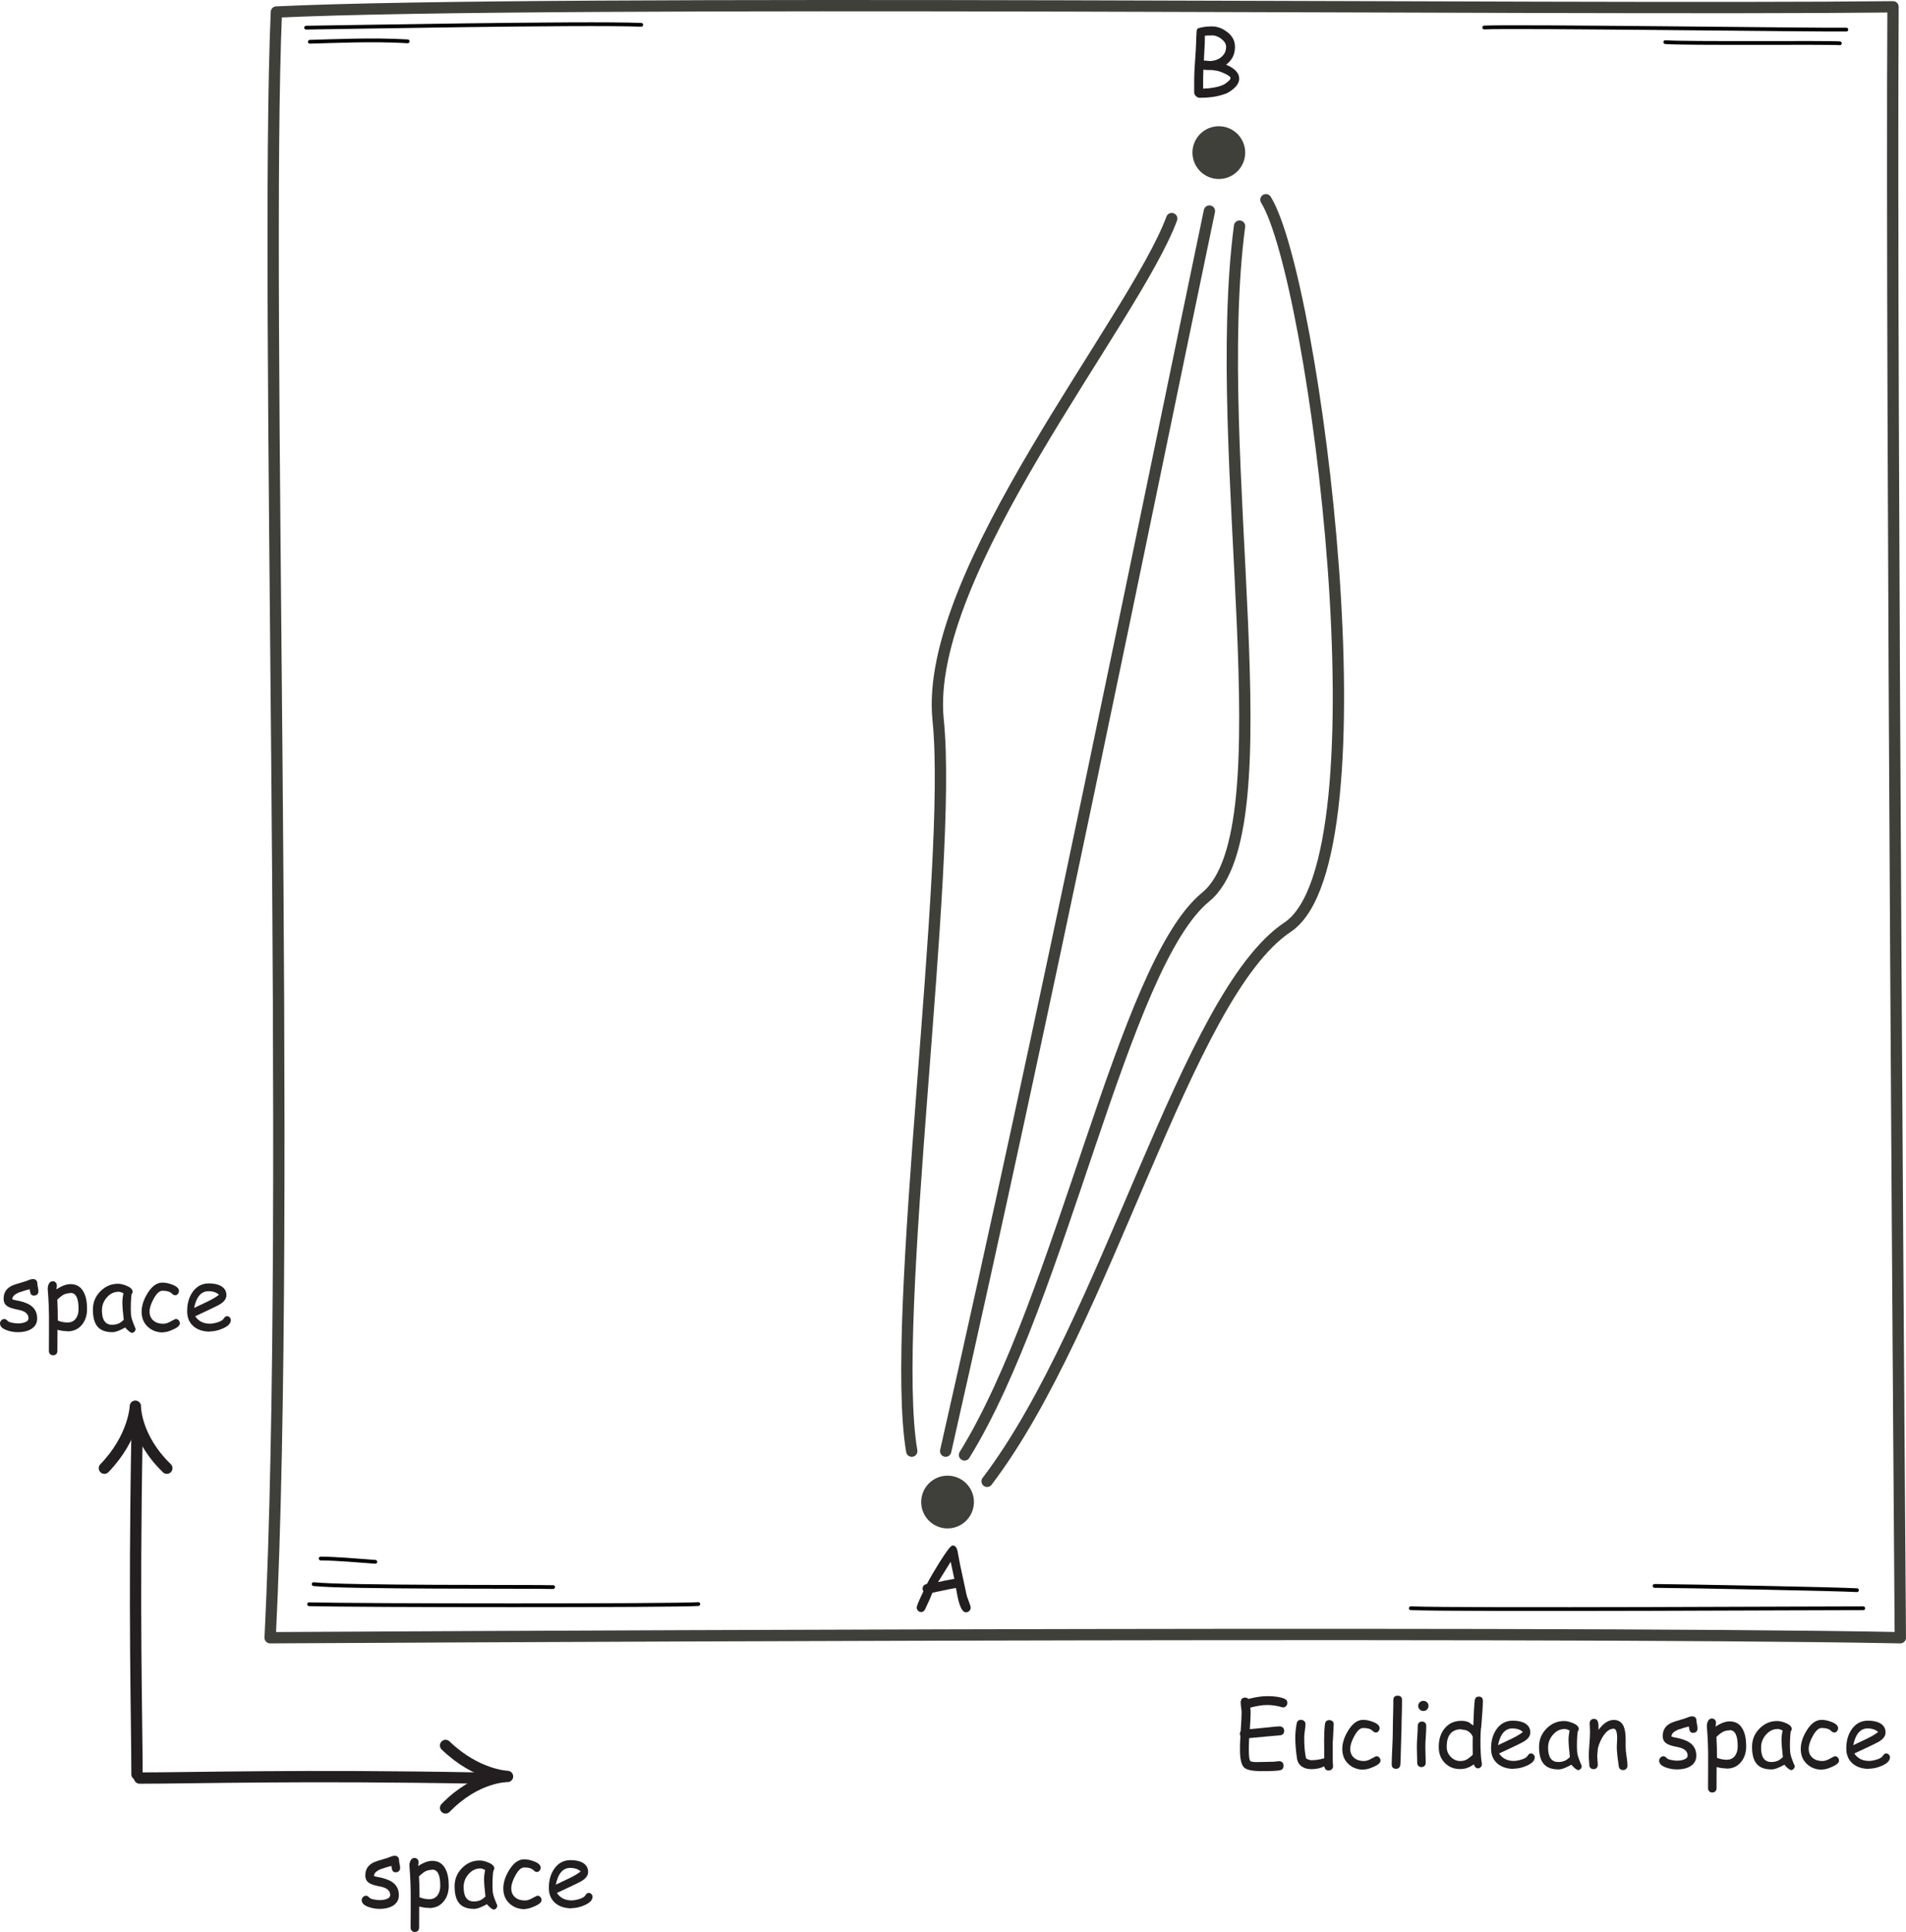 <?xml version="1.0" encoding="UTF-8" standalone="no"?>
<!DOCTYPE svg PUBLIC "-//W3C//DTD SVG 1.1//EN" "http://www.w3.org/Graphics/SVG/1.1/DTD/svg11.dtd">
<svg width="100%" height="100%" viewBox="0 0 1054 1068" version="1.1" xmlns="http://www.w3.org/2000/svg" xmlns:xlink="http://www.w3.org/1999/xlink" xml:space="preserve" xmlns:serif="http://www.serif.com/" style="fill-rule:evenodd;clip-rule:evenodd;stroke-linecap:round;stroke-linejoin:round;stroke-miterlimit:2;">
    <g transform="matrix(1,0,0,1,-0.95,-11.482)">
        <g transform="matrix(4.167,0,0,4.167,0,0)">
            <path d="M128.409,216.63C128.049,216.63 127.737,216.174 127.473,215.25C127.365,214.89 127.245,214.29 127.089,213.402C126.693,213.462 126.177,213.558 125.529,213.702L123.969,214.026C123.777,214.542 123.453,215.274 122.973,216.27C122.853,216.486 122.685,216.594 122.469,216.594C122.313,216.594 122.181,216.534 122.061,216.414C121.941,216.294 121.881,216.15 121.881,215.982C121.881,215.79 122.169,215.094 122.769,213.846C122.697,213.738 122.661,213.618 122.661,213.486C122.661,213.162 122.853,212.958 123.237,212.862C123.681,212.022 124.233,211.074 124.917,209.982C125.853,208.494 126.417,207.762 126.645,207.762C126.957,207.762 127.161,207.978 127.281,208.41L127.653,210.378L128.529,214.446L128.865,215.37C128.985,215.694 129.045,215.898 129.045,216.006C129.045,216.174 128.985,216.318 128.865,216.438C128.745,216.558 128.613,216.618 128.457,216.618L128.409,216.63ZM126.393,209.922L124.713,212.622C125.193,212.502 125.901,212.358 126.873,212.19L126.393,209.934L126.393,209.922Z" style="fill:rgb(35,31,32);fill-rule:nonzero;"/>
        </g>
        <g transform="matrix(4.167,0,0,4.167,0,0)">
            <path d="M14.081,197.51C18.059,193.4 18.192,189.289 18.192,189.289C18.192,189.289 18.126,193.4 22.369,197.51" style="fill:none;stroke:rgb(35,31,32);stroke-width:1.5px;"/>
        </g>
        <g transform="matrix(4.167,0,0,4.167,0,0)">
            <path d="M18.408,193.183C17.976,216.719 18.408,230.984 18.408,238.116" style="fill:none;stroke:rgb(35,31,32);stroke-width:1.5px;"/>
        </g>
        <g transform="matrix(4.167,0,0,4.167,0,0)">
            <path d="M52.764,251.12C52.548,251.12 52.404,251.048 52.32,250.904C52.26,250.796 52.212,250.592 52.164,250.268C51.864,250.34 51.42,250.472 50.808,250.676C50.172,250.928 49.86,251.228 49.86,251.6C49.98,251.648 50.088,251.684 50.208,251.708C51.108,251.864 51.768,252.08 52.212,252.368C52.848,252.776 53.16,253.364 53.16,254.144C53.16,254.78 52.884,255.248 52.332,255.572C51.876,255.836 51.312,255.968 50.604,255.968C50.088,255.968 49.608,255.884 49.14,255.716C48.528,255.5 48.228,255.2 48.228,254.804C48.228,254.648 48.288,254.516 48.408,254.396C48.528,254.276 48.66,254.216 48.816,254.216C48.936,254.216 49.092,254.312 49.284,254.504C49.38,254.6 49.584,254.672 49.92,254.732C50.184,254.78 50.4,254.804 50.58,254.804C50.916,254.804 51.204,254.768 51.456,254.684C51.828,254.564 52.008,254.384 52.008,254.132C52.008,253.592 51.648,253.244 50.904,253.052L50.292,252.92C49.764,252.8 49.404,252.668 49.188,252.512C48.864,252.296 48.708,251.972 48.708,251.528C48.708,250.7 49.092,250.124 49.872,249.776C50.112,249.668 50.484,249.548 51,249.404C51.516,249.26 51.876,249.14 52.104,249.032C52.26,248.96 52.428,248.924 52.62,248.924C52.788,248.924 52.92,248.972 53.028,249.08C53.136,249.188 53.184,249.332 53.184,249.512C53.184,249.632 53.208,249.8 53.256,250.016C53.304,250.232 53.328,250.4 53.328,250.52C53.328,250.7 53.28,250.844 53.172,250.952C53.064,251.06 52.932,251.108 52.764,251.108L52.764,251.12Z" style="fill:rgb(35,31,32);fill-rule:nonzero;"/>
        </g>
        <g transform="matrix(4.167,0,0,4.167,0,0)">
            <path d="M57.141,255.836C56.745,255.836 56.325,255.776 55.857,255.656L55.845,258.452C55.845,258.62 55.797,258.764 55.689,258.872C55.581,258.98 55.449,259.028 55.281,259.028C55.113,259.028 54.981,258.98 54.873,258.872C54.765,258.764 54.717,258.62 54.717,258.452L54.729,256.112L54.729,253.772C54.717,252.908 54.693,252.14 54.645,251.432L54.561,250.244C54.561,249.968 54.609,249.74 54.717,249.548C54.837,249.32 55.005,249.212 55.233,249.212C55.389,249.212 55.509,249.26 55.617,249.368C55.725,249.476 55.773,249.608 55.773,249.764C55.773,249.8 55.773,249.86 55.761,249.956C55.737,250.076 55.725,250.184 55.713,250.292C56.049,250.064 56.373,249.896 56.685,249.776C56.997,249.656 57.297,249.596 57.585,249.596C58.389,249.596 58.965,249.944 59.337,250.664C59.637,251.228 59.781,251.96 59.781,252.896C59.781,253.748 59.553,254.432 59.097,254.984C58.617,255.572 57.981,255.86 57.177,255.86L57.141,255.836ZM57.585,250.784C57.225,250.784 56.901,250.868 56.613,251.024C56.409,251.144 56.157,251.348 55.833,251.648C55.881,252.536 55.905,253.448 55.905,254.432C56.337,254.6 56.757,254.684 57.189,254.684C57.681,254.684 58.053,254.504 58.317,254.132C58.545,253.808 58.653,253.4 58.653,252.896C58.653,252.176 58.569,251.648 58.389,251.288C58.209,250.928 57.945,250.76 57.585,250.76L57.585,250.784Z" style="fill:rgb(35,31,32);fill-rule:nonzero;"/>
        </g>
        <g transform="matrix(4.167,0,0,4.167,0,0)">
            <path d="M65.644,256.016C65.572,256.016 65.44,255.932 65.248,255.764C65.068,255.608 64.936,255.464 64.852,255.344C64.48,255.548 64.156,255.704 63.868,255.812C63.58,255.92 63.34,255.968 63.148,255.968C62.224,255.968 61.564,255.716 61.144,255.2C60.748,254.708 60.556,253.976 60.556,252.968C60.556,252.02 60.88,251.228 61.54,250.556C62.2,249.884 62.968,249.548 63.88,249.548C64.228,249.548 64.6,249.632 65.02,249.812C65.56,250.028 65.824,250.292 65.824,250.604C65.824,250.712 65.788,250.808 65.704,250.892C65.668,251.036 65.644,251.276 65.62,251.624C65.596,251.972 65.584,252.404 65.584,252.944C65.584,253.436 65.62,253.808 65.692,254.096C65.728,254.264 65.848,254.6 66.052,255.116C66.076,255.188 66.124,255.284 66.184,255.416L66.22,255.512C66.22,255.668 66.172,255.8 66.064,255.908C65.956,256.016 65.836,256.064 65.692,256.064L65.644,256.016ZM64.468,251.996C64.468,251.828 64.48,251.648 64.504,251.444C64.528,251.24 64.564,251.036 64.612,250.808C64.468,250.736 64.348,250.688 64.24,250.652C64.132,250.616 64.048,250.604 63.988,250.604C63.376,250.604 62.86,250.844 62.416,251.348C61.972,251.852 61.756,252.416 61.756,253.064C61.756,253.712 61.864,254.18 62.092,254.504C62.32,254.828 62.656,254.984 63.112,254.984C63.484,254.984 63.796,254.912 64.06,254.78C64.204,254.708 64.396,254.564 64.648,254.336C64.528,253.292 64.468,252.524 64.468,252.008L64.468,251.996Z" style="fill:rgb(35,31,32);fill-rule:nonzero;"/>
        </g>
        <g transform="matrix(4.167,0,0,4.167,0,0)">
            <path d="M69.866,256.004C69.062,256.004 68.402,255.764 67.862,255.272C67.298,254.756 67.022,254.096 67.022,253.256C67.022,252.452 67.286,251.648 67.814,250.796C68.402,249.848 69.05,249.392 69.794,249.392C70.178,249.392 70.598,249.476 71.078,249.656C71.678,249.884 71.978,250.16 71.978,250.496C71.978,250.64 71.93,250.772 71.834,250.892C71.738,251.012 71.618,251.072 71.474,251.072C71.354,251.072 71.258,251.036 71.174,250.964C71.09,250.892 71.006,250.82 70.922,250.748C70.694,250.568 70.322,250.472 69.794,250.472C69.398,250.472 69.014,250.82 68.618,251.54C68.258,252.2 68.078,252.752 68.078,253.232C68.078,253.748 68.246,254.144 68.606,254.444C68.942,254.72 69.362,254.852 69.878,254.852C70.118,254.852 70.37,254.792 70.634,254.672L71.318,254.312C71.438,254.252 71.522,254.216 71.57,254.216C71.714,254.216 71.834,254.276 71.942,254.396C72.05,254.516 72.098,254.648 72.098,254.792C72.098,255.08 71.798,255.356 71.186,255.62C70.658,255.86 70.226,255.98 69.878,255.98L69.866,256.004Z" style="fill:rgb(35,31,32);fill-rule:nonzero;"/>
        </g>
        <g transform="matrix(4.167,0,0,4.167,0,0)">
            <path d="M76.113,255.896C75.225,255.896 74.517,255.68 73.965,255.236C73.365,254.744 73.065,254.072 73.065,253.184C73.065,252.164 73.305,251.324 73.797,250.628C74.337,249.872 75.045,249.5 75.945,249.5C76.593,249.5 77.109,249.608 77.517,249.824C78.021,250.1 78.273,250.508 78.273,251.072C78.273,251.468 78.057,251.816 77.613,252.14C77.421,252.284 77.013,252.5 76.377,252.8L74.133,253.856C74.349,254.18 74.613,254.42 74.937,254.588C75.261,254.756 75.633,254.84 76.065,254.84C76.341,254.84 76.653,254.792 77.025,254.684C77.493,254.552 77.781,254.384 77.913,254.168C78.045,253.952 78.189,253.844 78.345,253.844C78.477,253.844 78.597,253.892 78.705,254C78.813,254.108 78.861,254.228 78.861,254.36C78.861,254.792 78.513,255.164 77.805,255.476C77.205,255.74 76.629,255.872 76.053,255.872L76.113,255.896ZM75.897,250.532C75.417,250.532 75.021,250.712 74.697,251.084C74.373,251.456 74.145,252.008 73.989,252.752L75.789,251.9C76.497,251.552 76.989,251.252 77.289,251C76.953,250.688 76.485,250.532 75.873,250.532L75.897,250.532Z" style="fill:rgb(35,31,32);fill-rule:nonzero;"/>
        </g>
        <g transform="matrix(4.167,0,0,4.167,0,0)">
            <path d="M36.907,4.35C73.125,2.639 208.249,4.14 251.446,3.66C251.14,51.549 252.416,220 252.416,220C202.94,219.029 36.077,220 36.077,220C38.987,161.792 35.288,41.721 36.907,4.35Z" style="fill:none;stroke:rgb(62,64,57);stroke-width:1.5px;"/>
        </g>
        <g transform="matrix(4.167,0,0,4.167,0,0)">
            <path d="M59.36,234.289C63.471,238.267 67.581,238.4 67.581,238.4C67.581,238.4 63.471,238.333 59.36,242.576" style="fill:none;stroke:rgb(35,31,32);stroke-width:1.5px;"/>
        </g>
        <g transform="matrix(4.167,0,0,4.167,0,0)">
            <path d="M63.687,238.616C40.151,238.183 25.887,238.616 18.754,238.616" style="fill:none;stroke:rgb(35,31,32);stroke-width:1.5px;"/>
        </g>
        <g transform="matrix(4.167,0,0,4.167,0,0)">
            <path d="M4.764,174.62C4.548,174.62 4.404,174.548 4.32,174.404C4.26,174.296 4.212,174.092 4.164,173.768C3.864,173.84 3.42,173.972 2.808,174.176C2.172,174.428 1.86,174.728 1.86,175.1C1.98,175.148 2.088,175.184 2.208,175.208C3.108,175.364 3.768,175.58 4.212,175.868C4.848,176.276 5.16,176.864 5.16,177.644C5.16,178.28 4.884,178.748 4.332,179.072C3.876,179.336 3.312,179.468 2.604,179.468C2.088,179.468 1.608,179.384 1.14,179.216C0.528,179 0.228,178.7 0.228,178.304C0.228,178.148 0.288,178.016 0.408,177.896C0.528,177.776 0.66,177.716 0.816,177.716C0.936,177.716 1.092,177.812 1.284,178.004C1.38,178.1 1.584,178.172 1.92,178.232C2.184,178.28 2.4,178.304 2.58,178.304C2.916,178.304 3.204,178.268 3.456,178.184C3.828,178.064 4.008,177.884 4.008,177.632C4.008,177.092 3.648,176.744 2.904,176.552L2.292,176.42C1.764,176.3 1.404,176.168 1.188,176.012C0.864,175.796 0.708,175.472 0.708,175.028C0.708,174.2 1.092,173.624 1.872,173.276C2.112,173.168 2.484,173.048 3,172.904C3.516,172.76 3.876,172.64 4.104,172.532C4.26,172.46 4.428,172.424 4.62,172.424C4.788,172.424 4.92,172.472 5.028,172.58C5.136,172.688 5.184,172.832 5.184,173.012C5.184,173.132 5.208,173.3 5.256,173.516C5.304,173.732 5.328,173.9 5.328,174.02C5.328,174.2 5.28,174.344 5.172,174.452C5.064,174.56 4.932,174.608 4.764,174.608L4.764,174.62Z" style="fill:rgb(35,31,32);fill-rule:nonzero;"/>
        </g>
        <g transform="matrix(4.167,0,0,4.167,0,0)">
            <path d="M9.141,179.336C8.745,179.336 8.325,179.276 7.857,179.156L7.845,181.952C7.845,182.12 7.797,182.264 7.689,182.372C7.581,182.48 7.449,182.528 7.281,182.528C7.113,182.528 6.981,182.48 6.873,182.372C6.765,182.264 6.717,182.12 6.717,181.952L6.729,179.612L6.729,177.272C6.717,176.408 6.693,175.64 6.645,174.932L6.561,173.744C6.561,173.468 6.609,173.24 6.717,173.048C6.837,172.82 7.005,172.712 7.233,172.712C7.389,172.712 7.509,172.76 7.617,172.868C7.725,172.976 7.773,173.108 7.773,173.264C7.773,173.3 7.773,173.36 7.761,173.456C7.737,173.576 7.725,173.684 7.713,173.792C8.049,173.564 8.373,173.396 8.685,173.276C8.997,173.156 9.297,173.096 9.585,173.096C10.389,173.096 10.965,173.444 11.337,174.164C11.637,174.728 11.781,175.46 11.781,176.396C11.781,177.248 11.553,177.932 11.097,178.484C10.617,179.072 9.981,179.36 9.177,179.36L9.141,179.336ZM9.585,174.284C9.225,174.284 8.901,174.368 8.613,174.524C8.409,174.644 8.157,174.848 7.833,175.148C7.881,176.036 7.905,176.948 7.905,177.932C8.337,178.1 8.757,178.184 9.189,178.184C9.681,178.184 10.053,178.004 10.317,177.632C10.545,177.308 10.653,176.9 10.653,176.396C10.653,175.676 10.569,175.148 10.389,174.788C10.209,174.428 9.945,174.26 9.585,174.26L9.585,174.284Z" style="fill:rgb(35,31,32);fill-rule:nonzero;"/>
        </g>
        <g transform="matrix(4.167,0,0,4.167,0,0)">
            <path d="M17.644,179.516C17.572,179.516 17.44,179.432 17.248,179.264C17.068,179.108 16.936,178.964 16.852,178.844C16.48,179.048 16.156,179.204 15.868,179.312C15.58,179.42 15.34,179.468 15.148,179.468C14.224,179.468 13.564,179.216 13.144,178.7C12.748,178.208 12.556,177.476 12.556,176.468C12.556,175.52 12.88,174.728 13.54,174.056C14.2,173.384 14.968,173.048 15.88,173.048C16.228,173.048 16.6,173.132 17.02,173.312C17.56,173.528 17.824,173.792 17.824,174.104C17.824,174.212 17.788,174.308 17.704,174.392C17.668,174.536 17.644,174.776 17.62,175.124C17.596,175.472 17.584,175.904 17.584,176.444C17.584,176.936 17.62,177.308 17.692,177.596C17.728,177.764 17.848,178.1 18.052,178.616C18.076,178.688 18.124,178.784 18.184,178.916L18.22,179.012C18.22,179.168 18.172,179.3 18.064,179.408C17.956,179.516 17.836,179.564 17.692,179.564L17.644,179.516ZM16.468,175.496C16.468,175.328 16.48,175.148 16.504,174.944C16.528,174.74 16.564,174.536 16.612,174.308C16.468,174.236 16.348,174.188 16.24,174.152C16.132,174.116 16.048,174.104 15.988,174.104C15.376,174.104 14.86,174.344 14.416,174.848C13.972,175.352 13.756,175.916 13.756,176.564C13.756,177.212 13.864,177.68 14.092,178.004C14.32,178.328 14.656,178.484 15.112,178.484C15.484,178.484 15.796,178.412 16.06,178.28C16.204,178.208 16.396,178.064 16.648,177.836C16.528,176.792 16.468,176.024 16.468,175.508L16.468,175.496Z" style="fill:rgb(35,31,32);fill-rule:nonzero;"/>
        </g>
        <g transform="matrix(4.167,0,0,4.167,0,0)">
            <path d="M21.866,179.504C21.062,179.504 20.402,179.264 19.862,178.772C19.298,178.256 19.022,177.596 19.022,176.756C19.022,175.952 19.286,175.148 19.814,174.296C20.402,173.348 21.05,172.892 21.794,172.892C22.178,172.892 22.598,172.976 23.078,173.156C23.678,173.384 23.978,173.66 23.978,173.996C23.978,174.14 23.93,174.272 23.834,174.392C23.738,174.512 23.618,174.572 23.474,174.572C23.354,174.572 23.258,174.536 23.174,174.464C23.09,174.392 23.006,174.32 22.922,174.248C22.694,174.068 22.322,173.972 21.794,173.972C21.398,173.972 21.014,174.32 20.618,175.04C20.258,175.7 20.078,176.252 20.078,176.732C20.078,177.248 20.246,177.644 20.606,177.944C20.942,178.22 21.362,178.352 21.878,178.352C22.118,178.352 22.37,178.292 22.634,178.172L23.318,177.812C23.438,177.752 23.522,177.716 23.57,177.716C23.714,177.716 23.834,177.776 23.942,177.896C24.05,178.016 24.098,178.148 24.098,178.292C24.098,178.58 23.798,178.856 23.186,179.12C22.658,179.36 22.226,179.48 21.878,179.48L21.866,179.504Z" style="fill:rgb(35,31,32);fill-rule:nonzero;"/>
        </g>
        <g transform="matrix(4.167,0,0,4.167,0,0)">
            <path d="M28.113,179.396C27.225,179.396 26.517,179.18 25.965,178.736C25.365,178.244 25.065,177.572 25.065,176.684C25.065,175.664 25.305,174.824 25.797,174.128C26.337,173.372 27.045,173 27.945,173C28.593,173 29.109,173.108 29.517,173.324C30.021,173.6 30.273,174.008 30.273,174.572C30.273,174.968 30.057,175.316 29.613,175.64C29.421,175.784 29.013,176 28.377,176.3L26.133,177.356C26.349,177.68 26.613,177.92 26.937,178.088C27.261,178.256 27.633,178.34 28.065,178.34C28.341,178.34 28.653,178.292 29.025,178.184C29.493,178.052 29.781,177.884 29.913,177.668C30.045,177.452 30.189,177.344 30.345,177.344C30.477,177.344 30.597,177.392 30.705,177.5C30.813,177.608 30.861,177.728 30.861,177.86C30.861,178.292 30.513,178.664 29.805,178.976C29.205,179.24 28.629,179.372 28.053,179.372L28.113,179.396ZM27.897,174.032C27.417,174.032 27.021,174.212 26.697,174.584C26.373,174.956 26.145,175.508 25.989,176.252L27.789,175.4C28.497,175.052 28.989,174.752 29.289,174.5C28.953,174.188 28.485,174.032 27.873,174.032L27.897,174.032Z" style="fill:rgb(35,31,32);fill-rule:nonzero;"/>
        </g>
        <g transform="matrix(4.167,0,0,4.167,0,0)">
            <path d="M164.725,23C164.725,24.519 163.494,25.75 161.975,25.75C160.456,25.75 159.225,24.519 159.225,23C159.225,21.482 160.456,20.251 161.975,20.251C163.494,20.251 164.725,21.482 164.725,23Z" style="fill:rgb(62,64,57);"/>
        </g>
        <g transform="matrix(4.167,0,0,4.167,0,0)">
            <path d="M164.725,23C164.725,24.519 163.494,25.75 161.975,25.75C160.456,25.75 159.225,24.519 159.225,23C159.225,21.482 160.456,20.251 161.975,20.251C163.494,20.251 164.725,21.482 164.725,23Z" style="fill:none;stroke:rgb(62,64,57);stroke-width:1.5px;"/>
        </g>
        <g transform="matrix(4.167,0,0,4.167,0,0)">
            <path d="M128.725,202C128.725,203.519 127.494,204.75 125.975,204.75C124.456,204.75 123.225,203.519 123.225,202C123.225,200.482 124.456,199.251 125.975,199.251C127.494,199.251 128.725,200.482 128.725,202Z" style="fill:rgb(62,64,57);"/>
        </g>
        <g transform="matrix(4.167,0,0,4.167,0,0)">
            <path d="M128.725,202C128.725,203.519 127.494,204.75 125.975,204.75C124.456,204.75 123.225,203.519 123.225,202C123.225,200.482 124.456,199.251 125.975,199.251C127.494,199.251 128.725,200.482 128.725,202Z" style="fill:none;stroke:rgb(62,64,57);stroke-width:1.5px;"/>
        </g>
        <g transform="matrix(4.167,0,0,4.167,0,0)">
            <path d="M125.725,195.25C139.225,135.75 151.225,76.25 160.725,30.75" style="fill:none;stroke:rgb(62,64,57);stroke-width:1.5px;"/>
        </g>
        <g transform="matrix(4.167,0,0,4.167,0,0)">
            <path d="M128.225,195.75C141.225,174.75 149.225,130.751 160.225,121.75C171.225,112.75 160.725,63.25 164.725,32.75" style="fill:none;stroke:rgb(62,64,57);stroke-width:1.5px;"/>
        </g>
        <g transform="matrix(4.167,0,0,4.167,0,0)">
            <path d="M131.225,199.25C147.201,178.25 157.575,134.75 171.094,125.75C184.612,116.75 174.725,39.75 168.225,29.25" style="fill:none;stroke:rgb(62,64,57);stroke-width:1.5px;"/>
        </g>
        <g transform="matrix(4.167,0,0,4.167,0,0)">
            <path d="M121.225,195.25C118.225,177.75 126.725,117.75 124.725,98.25C122.725,78.75 150.725,45.25 155.725,31.75" style="fill:none;stroke:rgb(62,64,57);stroke-width:1.5px;"/>
        </g>
        <g transform="matrix(4.167,0,0,4.167,0,0)">
            <path d="M170.528,229.248C170.468,229.248 170.408,229.236 170.336,229.212C169.676,229.02 169.052,228.924 168.428,228.924C168.104,228.924 167.756,228.948 167.372,229.008C166.988,229.068 166.592,229.152 166.148,229.272C166.184,229.524 166.196,229.728 166.196,229.884C166.196,230.436 166.16,231.168 166.088,232.128L168.656,231.876C169.412,231.792 169.868,231.756 170.036,231.756C170.204,231.756 170.348,231.804 170.468,231.912C170.588,232.02 170.648,232.164 170.648,232.344C170.648,232.704 170.468,232.896 170.108,232.944L168.716,233.064L166.004,233.316C165.992,233.592 165.98,233.856 165.968,234.108C165.956,234.36 165.956,234.588 165.956,234.804C165.956,235.68 166.016,236.184 166.136,236.34C166.232,236.448 166.532,236.496 167.06,236.496C167.3,236.496 167.66,236.484 168.152,236.472C168.644,236.46 169.004,236.448 169.256,236.448C169.34,236.448 169.448,236.436 169.604,236.412C169.76,236.388 169.868,236.376 169.94,236.376C170.36,236.376 170.564,236.58 170.564,236.988C170.564,237.324 170.396,237.516 170.06,237.588C169.688,237.66 168.908,237.696 167.672,237.696C166.448,237.696 165.68,237.54 165.332,237.216C164.96,236.868 164.78,236.076 164.78,234.816C164.78,234.564 164.78,234.3 164.792,234C164.804,233.7 164.816,233.388 164.84,233.04C164.792,232.944 164.768,232.848 164.768,232.74C164.768,232.608 164.804,232.488 164.876,232.38C164.96,231.24 164.996,230.424 164.996,229.884C164.996,229.74 164.972,229.536 164.936,229.26C164.9,228.984 164.876,228.78 164.876,228.636C164.876,228.168 165.068,227.94 165.464,227.94C165.632,227.94 165.776,228 165.896,228.12C166.364,228 166.796,227.904 167.216,227.844C167.636,227.784 168.02,227.748 168.392,227.748C169.352,227.748 170.096,227.856 170.672,228.084C170.936,228.192 171.068,228.372 171.068,228.648C171.068,228.804 171.02,228.936 170.912,229.056C170.792,229.188 170.648,229.248 170.48,229.248L170.528,229.248Z" style="fill:rgb(35,31,32);fill-rule:nonzero;"/>
        </g>
        <g transform="matrix(4.167,0,0,4.167,0,0)">
            <path d="M177.087,233.712L177.087,236.256C177.087,236.34 177.099,236.472 177.111,236.652C177.123,236.832 177.135,236.964 177.135,237.048C177.135,237.216 177.075,237.348 176.955,237.456C176.835,237.564 176.703,237.612 176.535,237.612C176.235,237.612 176.043,237.432 175.959,237.06C175.467,237.312 174.915,237.432 174.279,237.432C173.763,237.432 173.343,237.324 173.007,237.096C172.635,236.844 172.419,236.484 172.347,236.004C172.191,234.96 172.119,234.048 172.119,233.232C172.119,232.692 172.179,232.092 172.299,231.408C172.359,231.06 172.539,230.892 172.863,230.892C173.031,230.892 173.175,230.94 173.295,231.048C173.415,231.156 173.475,231.288 173.475,231.456C173.475,231.636 173.451,231.924 173.391,232.32C173.331,232.716 173.307,233.016 173.307,233.22C173.307,233.88 173.331,234.432 173.379,234.9C173.427,235.368 173.487,235.74 173.571,236.028C173.703,236.1 173.823,236.148 173.943,236.184C174.063,236.22 174.183,236.244 174.303,236.244C174.831,236.244 175.371,236.16 175.959,235.992L175.959,234.804L175.947,233.664C175.947,232.812 175.983,232.092 176.055,231.468C176.103,231.108 176.295,230.928 176.631,230.928C176.799,230.928 176.943,230.976 177.063,231.084C177.183,231.192 177.231,231.324 177.219,231.492L177.111,233.712L177.087,233.712Z" style="fill:rgb(35,31,32);fill-rule:nonzero;"/>
        </g>
        <g transform="matrix(4.167,0,0,4.167,0,0)">
            <path d="M181.203,237.504C180.399,237.504 179.739,237.264 179.199,236.772C178.635,236.256 178.359,235.596 178.359,234.756C178.359,233.952 178.623,233.148 179.151,232.296C179.739,231.348 180.387,230.892 181.131,230.892C181.515,230.892 181.935,230.976 182.415,231.156C183.015,231.384 183.315,231.66 183.315,231.996C183.315,232.14 183.267,232.272 183.171,232.392C183.075,232.512 182.955,232.572 182.811,232.572C182.691,232.572 182.595,232.536 182.511,232.464C182.427,232.392 182.343,232.32 182.259,232.248C182.031,232.068 181.659,231.972 181.131,231.972C180.735,231.972 180.351,232.32 179.955,233.04C179.595,233.7 179.415,234.252 179.415,234.732C179.415,235.248 179.583,235.644 179.943,235.944C180.279,236.22 180.699,236.352 181.215,236.352C181.455,236.352 181.707,236.292 181.971,236.172L182.655,235.812C182.775,235.752 182.859,235.716 182.907,235.716C183.051,235.716 183.171,235.776 183.279,235.896C183.387,236.016 183.435,236.148 183.435,236.292C183.435,236.58 183.135,236.856 182.523,237.12C181.995,237.36 181.563,237.48 181.215,237.48L181.203,237.504Z" style="fill:rgb(35,31,32);fill-rule:nonzero;"/>
        </g>
        <g transform="matrix(4.167,0,0,4.167,0,0)">
            <path d="M186.202,232.524L186.118,235.44C186.118,235.752 186.106,236.196 186.07,236.796C186.034,237.192 185.842,237.384 185.494,237.384C185.11,237.384 184.918,237.192 184.918,236.796C184.918,236.316 184.942,235.62 184.99,234.66C185.038,233.7 185.062,233.004 185.062,232.524C185.062,231.9 185.074,231.204 185.098,230.4C185.122,229.596 185.134,228.9 185.134,228.276C185.134,227.88 185.326,227.688 185.71,227.688C186.094,227.688 186.286,227.88 186.286,228.276C186.286,228.9 186.274,229.596 186.25,230.4C186.226,231.204 186.214,231.9 186.214,232.524L186.202,232.524Z" style="fill:rgb(35,31,32);fill-rule:nonzero;"/>
        </g>
        <g transform="matrix(4.167,0,0,4.167,0,0)">
            <path d="M189.118,229.716C188.926,229.716 188.77,229.656 188.638,229.524C188.506,229.392 188.434,229.236 188.434,229.044C188.434,228.852 188.506,228.696 188.638,228.564C188.77,228.432 188.926,228.372 189.118,228.372C189.31,228.372 189.466,228.432 189.598,228.564C189.73,228.696 189.802,228.852 189.802,229.044C189.802,229.236 189.73,229.392 189.598,229.524C189.466,229.656 189.31,229.716 189.118,229.716ZM189.382,234.468C189.382,234.708 189.394,235.056 189.406,235.524C189.418,235.992 189.43,236.34 189.43,236.58C189.43,236.748 189.382,236.892 189.274,237C189.166,237.108 189.034,237.156 188.866,237.156C188.698,237.156 188.566,237.108 188.458,237C188.35,236.892 188.302,236.748 188.302,236.58C188.302,236.34 188.29,235.992 188.278,235.524C188.266,235.056 188.254,234.708 188.254,234.468C188.254,234.096 188.278,233.64 188.314,233.088C188.35,232.536 188.374,232.08 188.374,231.708C188.374,231.528 188.422,231.384 188.53,231.276C188.638,231.168 188.77,231.12 188.938,231.12C189.106,231.12 189.238,231.168 189.346,231.276C189.454,231.384 189.502,231.528 189.502,231.708C189.502,232.08 189.478,232.536 189.442,233.088C189.406,233.64 189.382,234.096 189.382,234.468Z" style="fill:rgb(35,31,32);fill-rule:nonzero;"/>
        </g>
        <g transform="matrix(4.167,0,0,4.167,0,0)">
            <path d="M196.764,231.96C196.716,232.536 196.692,233.1 196.692,233.676C196.692,234.984 196.752,235.956 196.872,236.628C196.884,236.688 196.884,236.736 196.884,236.772C196.884,236.928 196.836,237.06 196.728,237.168C196.62,237.276 196.5,237.324 196.356,237.324C196.116,237.324 195.936,237.156 195.816,236.796C195.528,237 195.24,237.156 194.94,237.264C194.64,237.372 194.328,237.42 193.992,237.42C193.176,237.42 192.516,237.156 191.976,236.616C191.424,236.064 191.16,235.368 191.16,234.492C191.16,233.436 191.436,232.608 191.988,231.972C192.54,231.336 193.248,231.024 194.136,231.024C194.592,231.024 194.94,231.096 195.192,231.24L195.744,231.648C195.804,229.992 195.864,228.9 195.936,228.324C195.984,227.976 196.164,227.808 196.476,227.808C196.836,227.808 197.016,228 197.016,228.384C197.016,228.936 196.944,230.112 196.788,231.984L196.764,231.96ZM194.184,232.14C193.524,232.14 193.044,232.332 192.708,232.728C192.372,233.124 192.216,233.7 192.216,234.492C192.216,234.996 192.396,235.428 192.756,235.8C193.116,236.172 193.524,236.352 194.004,236.352C194.34,236.352 194.616,236.292 194.844,236.172C194.976,236.1 195.192,235.944 195.492,235.692C195.552,235.644 195.612,235.584 195.672,235.512L195.66,234.504L195.66,233.82L195.672,233.124C195.528,232.8 195.336,232.572 195.084,232.416C194.832,232.26 194.544,232.188 194.196,232.188L194.184,232.14Z" style="fill:rgb(35,31,32);fill-rule:nonzero;"/>
        </g>
        <g transform="matrix(4.167,0,0,4.167,0,0)">
            <path d="M201.149,237.396C200.261,237.396 199.553,237.18 199.001,236.736C198.401,236.244 198.101,235.572 198.101,234.684C198.101,233.664 198.341,232.824 198.833,232.128C199.373,231.372 200.081,231 200.981,231C201.629,231 202.145,231.108 202.553,231.324C203.057,231.6 203.309,232.008 203.309,232.572C203.309,232.968 203.093,233.316 202.649,233.64C202.457,233.784 202.049,234 201.413,234.3L199.169,235.356C199.385,235.68 199.649,235.92 199.973,236.088C200.297,236.256 200.669,236.34 201.101,236.34C201.377,236.34 201.689,236.292 202.061,236.184C202.529,236.052 202.817,235.884 202.949,235.668C203.081,235.452 203.225,235.344 203.381,235.344C203.513,235.344 203.633,235.392 203.741,235.5C203.849,235.608 203.897,235.728 203.897,235.86C203.897,236.292 203.549,236.664 202.841,236.976C202.241,237.24 201.665,237.372 201.089,237.372L201.149,237.396ZM200.933,232.032C200.453,232.032 200.057,232.212 199.733,232.584C199.409,232.956 199.181,233.508 199.025,234.252L200.825,233.4C201.533,233.052 202.025,232.752 202.325,232.5C201.989,232.188 201.521,232.032 200.909,232.032L200.933,232.032Z" style="fill:rgb(35,31,32);fill-rule:nonzero;"/>
        </g>
        <g transform="matrix(4.167,0,0,4.167,0,0)">
            <path d="M209.559,237.516C209.487,237.516 209.355,237.432 209.163,237.264C208.983,237.108 208.851,236.964 208.767,236.844C208.395,237.048 208.071,237.204 207.783,237.312C207.495,237.42 207.255,237.468 207.063,237.468C206.139,237.468 205.479,237.216 205.059,236.7C204.663,236.208 204.471,235.476 204.471,234.468C204.471,233.52 204.795,232.728 205.455,232.056C206.115,231.384 206.883,231.048 207.795,231.048C208.143,231.048 208.515,231.132 208.935,231.312C209.475,231.528 209.739,231.792 209.739,232.104C209.739,232.212 209.703,232.308 209.619,232.392C209.583,232.536 209.559,232.776 209.535,233.124C209.511,233.472 209.499,233.904 209.499,234.444C209.499,234.936 209.535,235.308 209.607,235.596C209.643,235.764 209.763,236.1 209.967,236.616C209.991,236.688 210.039,236.784 210.099,236.916L210.135,237.012C210.135,237.168 210.087,237.3 209.979,237.408C209.871,237.516 209.751,237.564 209.607,237.564L209.559,237.516ZM208.383,233.496C208.383,233.328 208.395,233.148 208.419,232.944C208.443,232.74 208.479,232.536 208.527,232.308C208.383,232.236 208.263,232.188 208.155,232.152C208.047,232.116 207.963,232.104 207.903,232.104C207.291,232.104 206.775,232.344 206.331,232.848C205.887,233.352 205.671,233.916 205.671,234.564C205.671,235.212 205.779,235.68 206.007,236.004C206.235,236.328 206.571,236.484 207.027,236.484C207.399,236.484 207.711,236.412 207.975,236.28C208.119,236.208 208.311,236.064 208.563,235.836C208.443,234.792 208.383,234.024 208.383,233.508L208.383,233.496Z" style="fill:rgb(35,31,32);fill-rule:nonzero;"/>
        </g>
        <g transform="matrix(4.167,0,0,4.167,0,0)">
            <path d="M215.616,237.552C215.28,237.552 215.088,237.372 215.04,237L214.872,235.716C214.812,235.26 214.788,234.84 214.788,234.444C214.788,234.336 214.8,234.156 214.812,233.892C214.824,233.628 214.836,233.448 214.836,233.34C214.836,232.488 214.68,232.068 214.368,232.068C213.924,232.068 213.516,232.32 213.12,232.848C212.76,233.328 212.484,233.916 212.28,234.648C212.268,234.804 212.256,234.996 212.232,235.224C212.208,235.416 212.196,235.608 212.196,235.788C212.196,235.908 212.208,236.076 212.232,236.316C212.256,236.556 212.268,236.724 212.268,236.844C212.268,237.024 212.22,237.168 212.112,237.276C212.004,237.384 211.872,237.432 211.704,237.432C211.536,237.432 211.404,237.384 211.296,237.276C211.188,237.168 211.14,237.024 211.14,236.844C211.14,236.724 211.128,236.556 211.104,236.316C211.08,236.076 211.068,235.908 211.068,235.788C211.068,235.38 211.092,234.828 211.152,234.108C211.212,233.388 211.236,232.836 211.236,232.428C211.236,232.308 211.224,232.128 211.212,231.876C211.2,231.624 211.188,231.444 211.188,231.324C211.188,231.156 211.248,231.024 211.356,230.916C211.464,230.808 211.596,230.76 211.764,230.76C212.124,230.76 212.316,231.012 212.352,231.528L212.364,232.212C213.024,231.336 213.684,230.904 214.38,230.904C215.004,230.904 215.436,231.18 215.688,231.732C215.856,232.104 215.952,232.644 215.964,233.364L215.964,234.492C215.964,234.816 216,235.224 216.084,235.74C216.168,236.256 216.204,236.664 216.204,236.988C216.204,237.156 216.144,237.288 216.036,237.396C215.928,237.504 215.796,237.552 215.628,237.552L215.616,237.552Z" style="fill:rgb(35,31,32);fill-rule:nonzero;"/>
        </g>
        <g transform="matrix(4.167,0,0,4.167,0,0)">
            <path d="M224.943,232.62C224.727,232.62 224.583,232.548 224.499,232.404C224.439,232.296 224.391,232.092 224.343,231.768C224.043,231.84 223.599,231.972 222.987,232.176C222.351,232.428 222.039,232.728 222.039,233.1C222.159,233.148 222.267,233.184 222.387,233.208C223.287,233.364 223.947,233.58 224.391,233.868C225.027,234.276 225.339,234.864 225.339,235.644C225.339,236.28 225.063,236.748 224.511,237.072C224.055,237.336 223.491,237.468 222.783,237.468C222.267,237.468 221.787,237.384 221.319,237.216C220.707,237 220.407,236.7 220.407,236.304C220.407,236.148 220.467,236.016 220.587,235.896C220.707,235.776 220.839,235.716 220.995,235.716C221.115,235.716 221.271,235.812 221.463,236.004C221.559,236.1 221.763,236.172 222.099,236.232C222.363,236.28 222.579,236.304 222.759,236.304C223.095,236.304 223.383,236.268 223.635,236.184C224.007,236.064 224.187,235.884 224.187,235.632C224.187,235.092 223.827,234.744 223.083,234.552L222.471,234.42C221.943,234.3 221.583,234.168 221.367,234.012C221.043,233.796 220.887,233.472 220.887,233.028C220.887,232.2 221.271,231.624 222.051,231.276C222.291,231.168 222.663,231.048 223.179,230.904C223.695,230.76 224.055,230.64 224.283,230.532C224.439,230.46 224.607,230.424 224.799,230.424C224.967,230.424 225.099,230.472 225.207,230.58C225.315,230.688 225.363,230.832 225.363,231.012C225.363,231.132 225.387,231.3 225.435,231.516C225.483,231.732 225.507,231.9 225.507,232.02C225.507,232.2 225.459,232.344 225.351,232.452C225.243,232.56 225.111,232.608 224.943,232.608L224.943,232.62Z" style="fill:rgb(35,31,32);fill-rule:nonzero;"/>
        </g>
        <g transform="matrix(4.167,0,0,4.167,0,0)">
            <path d="M229.32,237.336C228.924,237.336 228.504,237.276 228.036,237.156L228.024,239.952C228.024,240.12 227.976,240.264 227.868,240.372C227.76,240.48 227.628,240.528 227.46,240.528C227.292,240.528 227.16,240.48 227.052,240.372C226.944,240.264 226.896,240.12 226.896,239.952L226.908,237.612L226.908,235.272C226.896,234.408 226.872,233.64 226.824,232.932L226.74,231.744C226.74,231.468 226.788,231.24 226.896,231.048C227.016,230.82 227.184,230.712 227.412,230.712C227.568,230.712 227.688,230.76 227.796,230.868C227.904,230.976 227.952,231.108 227.952,231.264C227.952,231.3 227.952,231.36 227.94,231.456C227.916,231.576 227.904,231.684 227.892,231.792C228.228,231.564 228.552,231.396 228.864,231.276C229.176,231.156 229.476,231.096 229.764,231.096C230.568,231.096 231.144,231.444 231.516,232.164C231.816,232.728 231.96,233.46 231.96,234.396C231.96,235.248 231.732,235.932 231.276,236.484C230.796,237.072 230.16,237.36 229.356,237.36L229.32,237.336ZM229.764,232.284C229.404,232.284 229.08,232.368 228.792,232.524C228.588,232.644 228.336,232.848 228.012,233.148C228.06,234.036 228.084,234.948 228.084,235.932C228.516,236.1 228.936,236.184 229.368,236.184C229.86,236.184 230.232,236.004 230.496,235.632C230.724,235.308 230.832,234.9 230.832,234.396C230.832,233.676 230.748,233.148 230.568,232.788C230.388,232.428 230.124,232.26 229.764,232.26L229.764,232.284Z" style="fill:rgb(35,31,32);fill-rule:nonzero;"/>
        </g>
        <g transform="matrix(4.167,0,0,4.167,0,0)">
            <path d="M237.824,237.516C237.752,237.516 237.62,237.432 237.428,237.264C237.248,237.108 237.116,236.964 237.032,236.844C236.66,237.048 236.336,237.204 236.048,237.312C235.76,237.42 235.52,237.468 235.328,237.468C234.404,237.468 233.744,237.216 233.324,236.7C232.928,236.208 232.736,235.476 232.736,234.468C232.736,233.52 233.06,232.728 233.72,232.056C234.38,231.384 235.148,231.048 236.06,231.048C236.408,231.048 236.78,231.132 237.2,231.312C237.74,231.528 238.004,231.792 238.004,232.104C238.004,232.212 237.968,232.308 237.884,232.392C237.848,232.536 237.824,232.776 237.8,233.124C237.776,233.472 237.764,233.904 237.764,234.444C237.764,234.936 237.8,235.308 237.872,235.596C237.908,235.764 238.028,236.1 238.232,236.616C238.256,236.688 238.304,236.784 238.364,236.916L238.4,237.012C238.4,237.168 238.352,237.3 238.244,237.408C238.136,237.516 238.016,237.564 237.872,237.564L237.824,237.516ZM236.648,233.496C236.648,233.328 236.66,233.148 236.684,232.944C236.708,232.74 236.744,232.536 236.792,232.308C236.648,232.236 236.528,232.188 236.42,232.152C236.312,232.116 236.228,232.104 236.168,232.104C235.556,232.104 235.04,232.344 234.596,232.848C234.152,233.352 233.936,233.916 233.936,234.564C233.936,235.212 234.044,235.68 234.272,236.004C234.5,236.328 234.836,236.484 235.292,236.484C235.664,236.484 235.976,236.412 236.24,236.28C236.384,236.208 236.576,236.064 236.828,235.836C236.708,234.792 236.648,234.024 236.648,233.508L236.648,233.496Z" style="fill:rgb(35,31,32);fill-rule:nonzero;"/>
        </g>
        <g transform="matrix(4.167,0,0,4.167,0,0)">
            <path d="M242.045,237.504C241.241,237.504 240.581,237.264 240.041,236.772C239.477,236.256 239.201,235.596 239.201,234.756C239.201,233.952 239.465,233.148 239.993,232.296C240.581,231.348 241.229,230.892 241.973,230.892C242.357,230.892 242.777,230.976 243.257,231.156C243.857,231.384 244.157,231.66 244.157,231.996C244.157,232.14 244.109,232.272 244.013,232.392C243.917,232.512 243.797,232.572 243.653,232.572C243.533,232.572 243.437,232.536 243.353,232.464C243.269,232.392 243.185,232.32 243.101,232.248C242.873,232.068 242.501,231.972 241.973,231.972C241.577,231.972 241.193,232.32 240.797,233.04C240.437,233.7 240.257,234.252 240.257,234.732C240.257,235.248 240.425,235.644 240.785,235.944C241.121,236.22 241.541,236.352 242.057,236.352C242.297,236.352 242.549,236.292 242.813,236.172L243.497,235.812C243.617,235.752 243.701,235.716 243.749,235.716C243.893,235.716 244.013,235.776 244.121,235.896C244.229,236.016 244.277,236.148 244.277,236.292C244.277,236.58 243.977,236.856 243.365,237.12C242.837,237.36 242.405,237.48 242.057,237.48L242.045,237.504Z" style="fill:rgb(35,31,32);fill-rule:nonzero;"/>
        </g>
        <g transform="matrix(4.167,0,0,4.167,0,0)">
            <path d="M248.292,237.396C247.404,237.396 246.696,237.18 246.144,236.736C245.544,236.244 245.244,235.572 245.244,234.684C245.244,233.664 245.484,232.824 245.976,232.128C246.516,231.372 247.224,231 248.124,231C248.772,231 249.288,231.108 249.696,231.324C250.2,231.6 250.452,232.008 250.452,232.572C250.452,232.968 250.236,233.316 249.792,233.64C249.6,233.784 249.192,234 248.556,234.3L246.312,235.356C246.528,235.68 246.792,235.92 247.116,236.088C247.44,236.256 247.812,236.34 248.244,236.34C248.52,236.34 248.832,236.292 249.204,236.184C249.672,236.052 249.96,235.884 250.092,235.668C250.224,235.452 250.368,235.344 250.524,235.344C250.656,235.344 250.776,235.392 250.884,235.5C250.992,235.608 251.04,235.728 251.04,235.86C251.04,236.292 250.692,236.664 249.984,236.976C249.384,237.24 248.808,237.372 248.232,237.372L248.292,237.396ZM248.076,232.032C247.596,232.032 247.2,232.212 246.876,232.584C246.552,232.956 246.324,233.508 246.168,234.252L247.968,233.4C248.676,233.052 249.168,232.752 249.468,232.5C249.132,232.188 248.664,232.032 248.052,232.032L248.076,232.032Z" style="fill:rgb(35,31,32);fill-rule:nonzero;"/>
        </g>
        <g transform="matrix(4.167,0,0,4.167,0,0)">
            <path d="M162.785,15.21C161.897,15.558 160.793,15.726 159.413,15.726C159.245,15.726 159.089,15.654 158.933,15.498C158.777,15.342 158.705,15.186 158.705,15.018L158.705,13.314C158.705,12.75 158.741,11.97 158.813,10.926C158.897,9.798 158.945,9.006 158.957,8.502C158.957,8.142 158.981,7.614 159.029,6.894C159.053,6.702 159.113,6.57 159.221,6.51C159.761,6.342 160.361,6.258 161.045,6.258C161.741,6.258 162.389,6.486 163.025,6.954C163.757,7.494 164.117,8.154 164.117,8.958C164.117,9.966 163.733,10.746 162.941,11.334C163.529,11.586 163.961,11.862 164.249,12.174C164.537,12.486 164.681,12.81 164.681,13.17C164.681,13.65 164.429,14.094 163.913,14.538C163.553,14.85 163.181,15.078 162.785,15.234L162.785,15.21ZM161.021,7.458C160.589,7.458 160.289,7.47 160.121,7.494L160.109,8.514L159.989,10.782C160.553,10.83 160.841,10.854 160.877,10.854C161.477,10.806 161.957,10.626 162.329,10.302C162.737,9.954 162.941,9.51 162.941,8.958C162.941,8.586 162.737,8.25 162.329,7.926C161.921,7.602 161.489,7.446 161.033,7.446L161.021,7.458ZM161.693,12.138L161.069,12.042L160.601,12.042C160.385,12.042 160.169,12.03 159.929,11.994C159.905,12.486 159.893,12.918 159.893,13.302L159.893,14.514C160.925,14.478 161.741,14.334 162.389,14.082C162.665,13.974 162.917,13.818 163.169,13.59C163.409,13.386 163.529,13.242 163.529,13.134C163.529,12.954 163.277,12.75 162.773,12.522C162.401,12.342 162.041,12.21 161.681,12.126L161.693,12.138Z" style="fill:rgb(35,31,32);fill-rule:nonzero;"/>
        </g>
        <path d="M171.887,898.225C199.007,898.955 372.97,899.066 387.115,898.135" style="fill:none;stroke:black;stroke-width:2.08px;stroke-miterlimit:1.5;"/>
        <g transform="matrix(1,0,0,1,1.327,5.03)">
            <path d="M173.067,882.074C189.703,884.005 292.265,883.372 305.499,883.721" style="fill:none;stroke:black;stroke-width:2.08px;stroke-miterlimit:1.5;"/>
        </g>
        <g transform="matrix(1,0,0,1,2.222,6.982)">
            <path d="M176.069,865.978C186.427,866.104 195.887,867.089 206.27,867.804" style="fill:none;stroke:black;stroke-width:2.08px;stroke-miterlimit:1.5;"/>
        </g>
        <g transform="matrix(1,0,0,1,1.974,1.471)">
            <path d="M779.141,898.965C807.775,900.076 1017.18,898.894 1029.34,898.976" style="fill:none;stroke:black;stroke-width:2.08px;stroke-miterlimit:1.5;"/>
        </g>
        <g transform="matrix(1,0,0,1,2.506,1.384)">
            <path d="M913.404,886.705C929.313,886.791 1014.98,888.438 1025.33,889.071" style="fill:none;stroke:black;stroke-width:2.08px;stroke-miterlimit:1.5;"/>
        </g>
        <path d="M170.23,26.768C187.276,26.581 323.598,23.974 355.551,25.2" style="fill:none;stroke:black;stroke-width:2.08px;stroke-miterlimit:1.5;"/>
        <path d="M172.29,34.577C183.375,34.3 207.345,33.16 226.411,34.336" style="fill:none;stroke:black;stroke-width:2.08px;stroke-miterlimit:1.5;"/>
        <path d="M821.707,26.685C836.79,25.854 1008.03,28.12 1021.98,27.843" style="fill:none;stroke:black;stroke-width:2.08px;stroke-miterlimit:1.5;"/>
        <path d="M921.853,34.771C932.387,35.695 1012.2,34.864 1018.38,35.422" style="fill:none;stroke:black;stroke-width:2.08px;stroke-miterlimit:1.5;"/>
    </g>
</svg>
